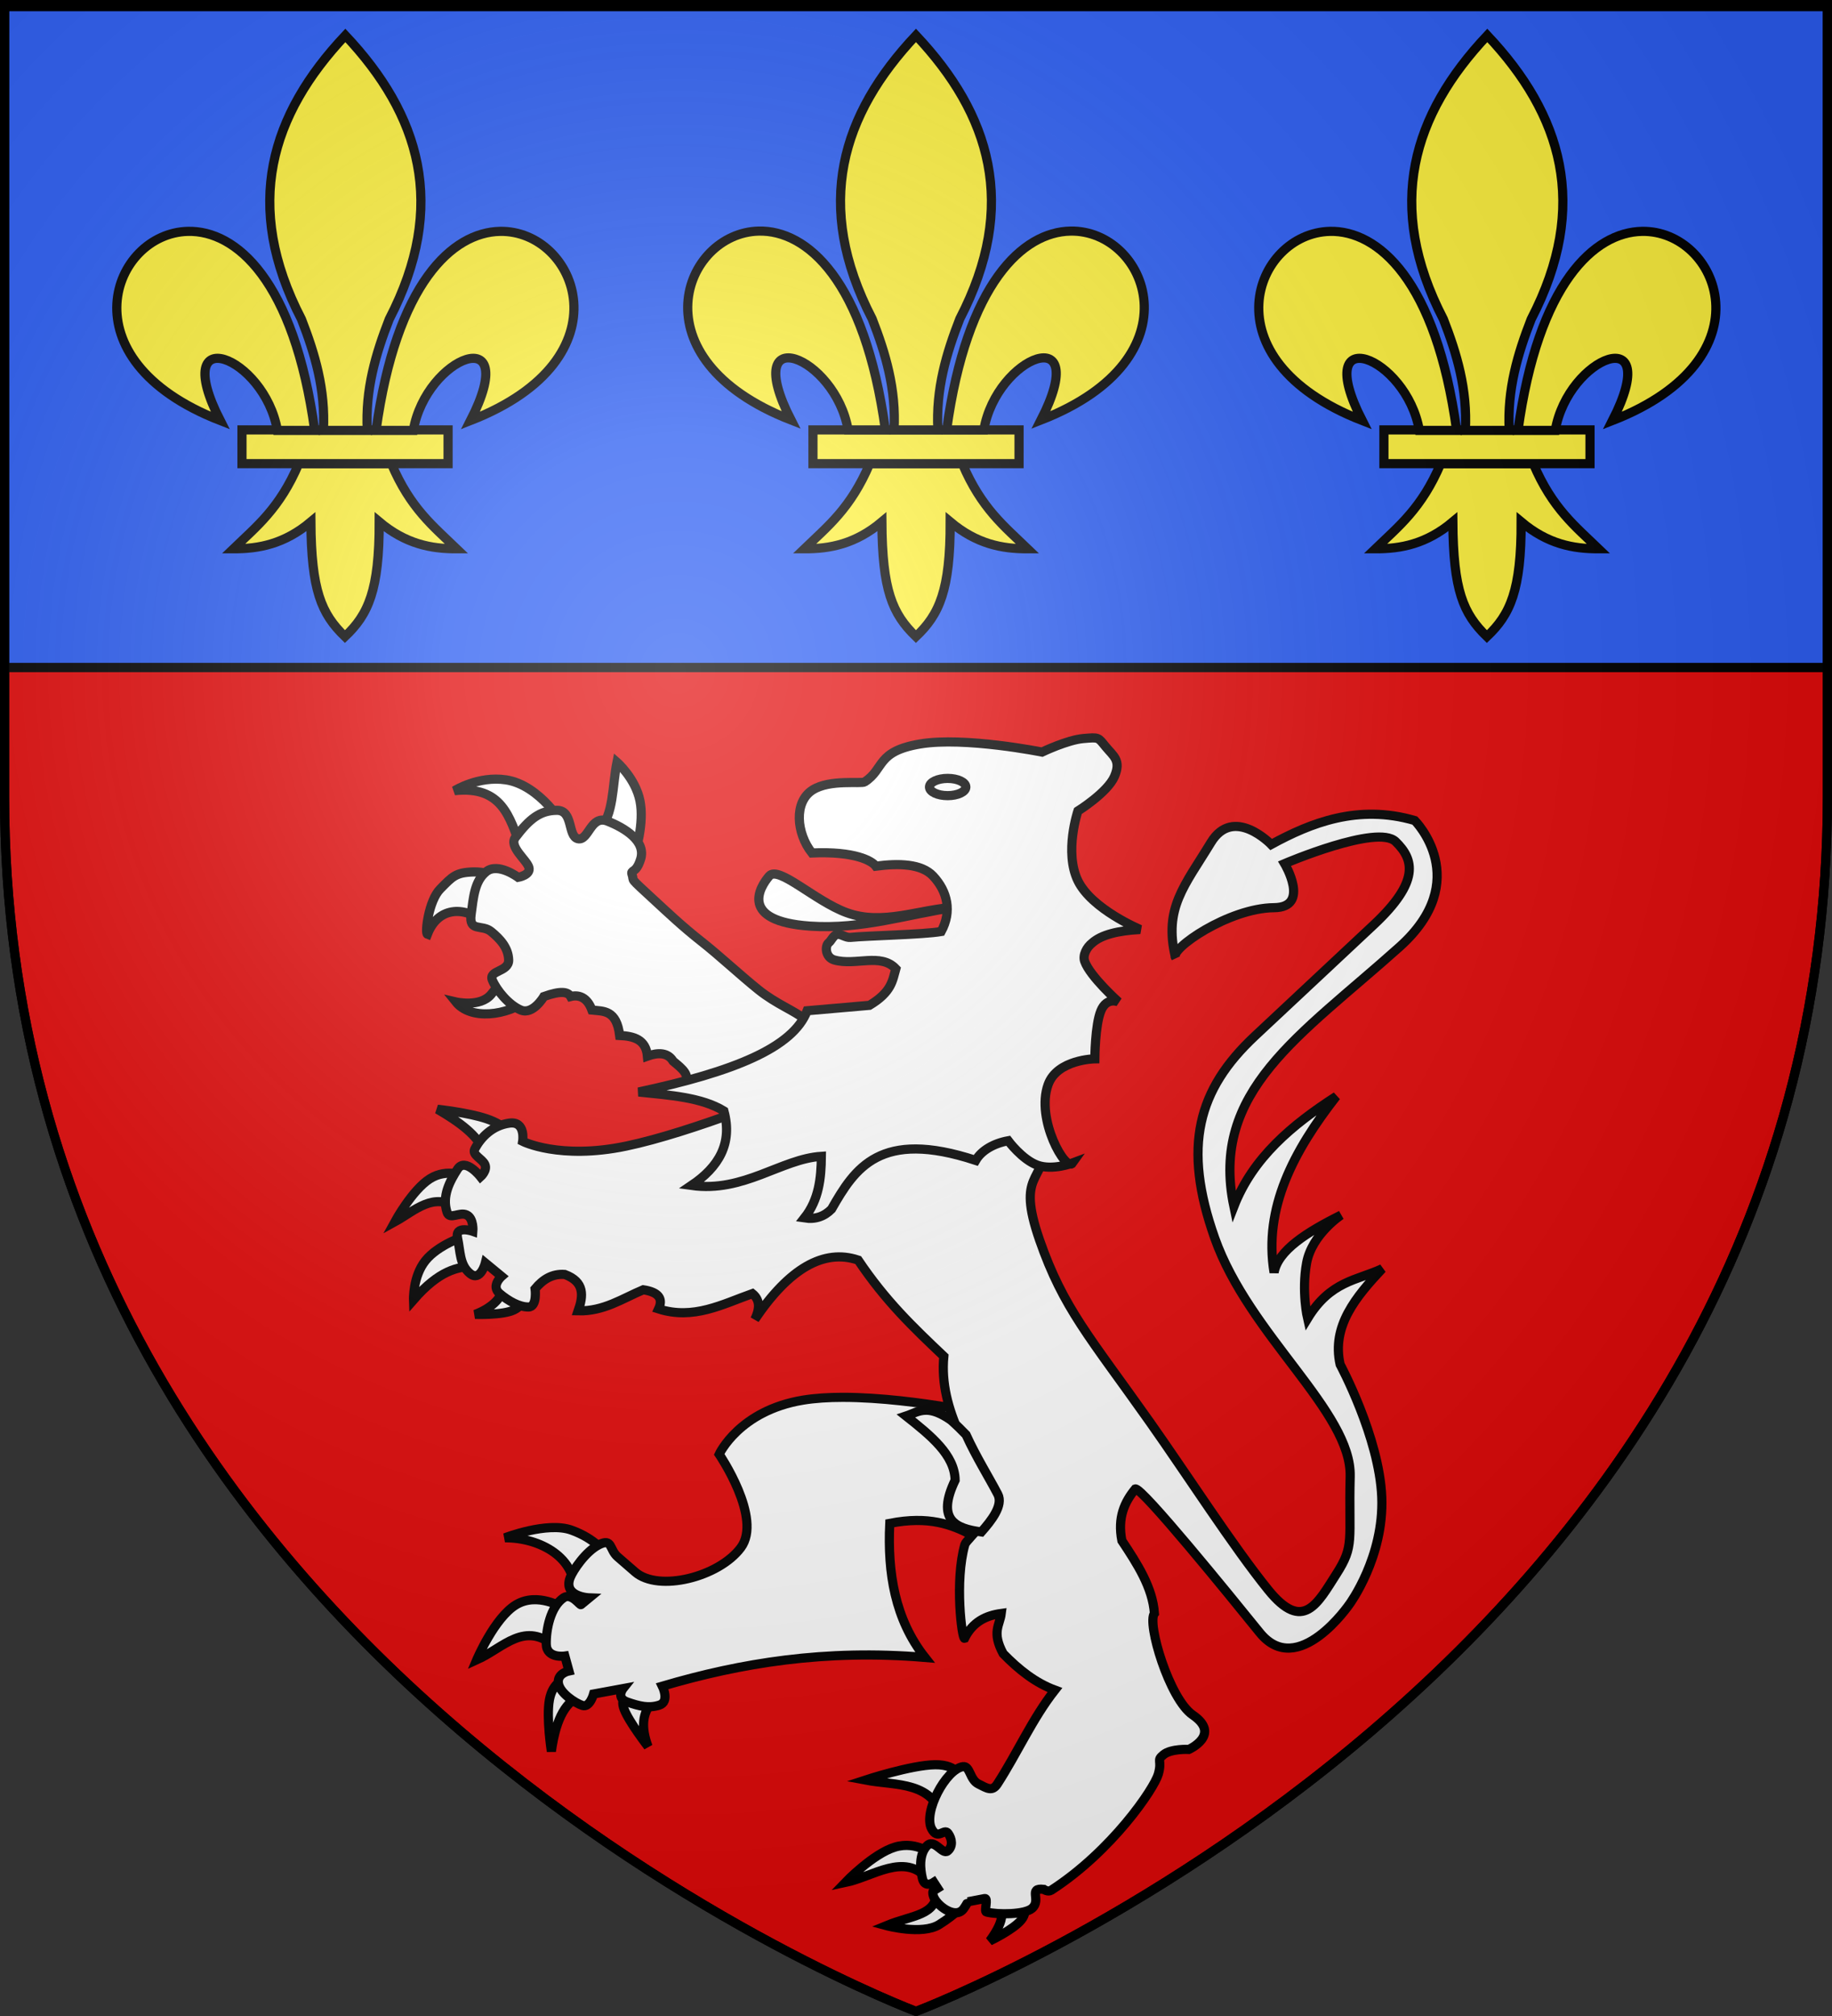 <?xml version="1.0" encoding="UTF-8" standalone="no"?>
<svg
   xmlns:dc="http://purl.org/dc/elements/1.1/"
   xmlns:cc="http://web.resource.org/cc/"
   xmlns:rdf="http://www.w3.org/1999/02/22-rdf-syntax-ns#"
   xmlns:svg="http://www.w3.org/2000/svg"
   xmlns="http://www.w3.org/2000/svg"
   xmlns:xlink="http://www.w3.org/1999/xlink"
   xmlns:sodipodi="http://sodipodi.sourceforge.net/DTD/sodipodi-0.dtd"
   xmlns:inkscape="http://www.inkscape.org/namespaces/inkscape"
   height="660"
   width="600"
   version="1.0"
   id="svg2"
   sodipodi:version="0.32"
   inkscape:version="0.45.1"
   sodipodi:docname="Blason_ville_fr_Burlats_(Tarn).svg"
   sodipodi:docbase="C:\Documents and Settings\Bruno Vallette\Mes documents\Perso\Wikipédia Blasons\Communes BVA"
   inkscape:export-filename="/Users/olivier/Desktop/Blason Rouge/Blason_Vide_3D.png"
   inkscape:export-xdpi="144"
   inkscape:export-ydpi="144"
   inkscape:output_extension="org.inkscape.output.svg.inkscape">
  <rect width="100%" height="100%" fill="#333333" stroke="none"/>
  <sodipodi:namedview
     inkscape:window-height="712"
     inkscape:window-width="1024"
     inkscape:pageshadow="2"
     inkscape:pageopacity="0.0"
     guidetolerance="10.0"
     gridtolerance="10.0"
     objecttolerance="10.0"
     borderopacity="1.0"
     bordercolor="#666666"
     pagecolor="#ffffff"
     id="base"
     showgrid="false"
     height="660px"
     inkscape:zoom="0.79999966"
     inkscape:cx="299.99999"
     inkscape:cy="337.25389"
     inkscape:window-x="-4"
     inkscape:window-y="-4"
     inkscape:current-layer="layer4" />
  <desc
     id="desc4">Flag of Canton of Valais (Wallis)</desc>
  <defs
     id="defs6">
    <linearGradient
       x1="241.143"
       y1="51.421"
       x2="243.124"
       y2="48.303"
       id="linearGradient1397"
       xlink:href="#linearGradient1732"
       gradientUnits="userSpaceOnUse"
       gradientTransform="translate(75.923,47.102)" />
    <linearGradient
       x1="270.496"
       y1="176.249"
       x2="296.929"
       y2="185.716"
       id="linearGradient1559"
       xlink:href="#linearGradient1732"
       gradientUnits="userSpaceOnUse"
       gradientTransform="translate(-1.428571e-5,-5.714286e-5)" />
    <linearGradient
       x1="171"
       y1="92.5"
       x2="180"
       y2="96.5"
       id="linearGradient2433"
       xlink:href="#linearGradient1732"
       gradientUnits="userSpaceOnUse" />
    <linearGradient
       x1="177.338"
       y1="217.778"
       x2="211.83"
       y2="213.55"
       id="linearGradient1549"
       xlink:href="#linearGradient1732"
       gradientUnits="userSpaceOnUse"
       gradientTransform="translate(-1.428571e-5,-5.714286e-5)" />
    <linearGradient
       x1="292.857"
       y1="493.73"
       x2="321.825"
       y2="513.175"
       id="linearGradient1658"
       xlink:href="#linearGradient1732"
       gradientUnits="userSpaceOnUse"
       gradientTransform="translate(-1.428571e-5,-5.714286e-5)" />
    <linearGradient
       x1="266.27"
       y1="534.206"
       x2="312.302"
       y2="534.603"
       id="linearGradient1666"
       xlink:href="#linearGradient1732"
       gradientUnits="userSpaceOnUse"
       gradientTransform="translate(-1.428571e-5,-5.714286e-5)" />
    <linearGradient
       x1="300"
       y1="566.746"
       x2="319.151"
       y2="547.595"
       id="linearGradient1674"
       xlink:href="#linearGradient1732"
       gradientUnits="userSpaceOnUse"
       gradientTransform="translate(-1.428571e-5,-5.714286e-5)" />
    <linearGradient
       x1="337.302"
       y1="571.111"
       x2="341.27"
       y2="546.905"
       id="linearGradient1682"
       xlink:href="#linearGradient1732"
       gradientUnits="userSpaceOnUse"
       gradientTransform="translate(-1.428571e-5,-5.714286e-5)" />
    <linearGradient
       x1="118.452"
       y1="312.778"
       x2="136.325"
       y2="294.722"
       id="linearGradient1614"
       xlink:href="#linearGradient1732"
       gradientUnits="userSpaceOnUse"
       gradientTransform="translate(-1.428571e-5,-5.714286e-5)" />
    <linearGradient
       x1="88.492"
       y1="297.103"
       x2="118.056"
       y2="280.635"
       id="linearGradient1606"
       xlink:href="#linearGradient1732"
       gradientUnits="userSpaceOnUse"
       gradientTransform="translate(-1.428571e-5,-5.714286e-5)" />
    <linearGradient
       x1="84.127"
       y1="260.595"
       x2="115.675"
       y2="257.619"
       id="linearGradient1598"
       xlink:href="#linearGradient1732"
       gradientUnits="userSpaceOnUse"
       gradientTransform="translate(-1.428571e-5,-5.714286e-5)" />
    <linearGradient
       x1="82.143"
       y1="264.167"
       x2="113.69"
       y2="258.413"
       id="linearGradient1590"
       xlink:href="#linearGradient1732"
       gradientUnits="userSpaceOnUse"
       gradientTransform="translate(-1.428571e-5,-5.714286e-5)" />
    <linearGradient
       x1="94.281"
       y1="496.131"
       x2="124.137"
       y2="467.622"
       id="linearGradient1561"
       xlink:href="#linearGradient1732"
       gradientUnits="userSpaceOnUse"
       gradientTransform="translate(-1.428571e-5,-5.714286e-5)" />
    <linearGradient
       x1="186.508"
       y1="491.746"
       x2="186.508"
       y2="458.413"
       id="linearGradient1650"
       xlink:href="#linearGradient1732"
       gradientUnits="userSpaceOnUse"
       gradientTransform="translate(-1.428571e-5,-5.714286e-5)" />
    <linearGradient
       x1="143.651"
       y1="488.968"
       x2="163.889"
       y2="454.048"
       id="linearGradient1642"
       xlink:href="#linearGradient1732"
       gradientUnits="userSpaceOnUse"
       gradientTransform="translate(-1.428571e-5,-5.714286e-5)" />
    <linearGradient
       x1="107.143"
       y1="225.278"
       x2="130.357"
       y2="242.341"
       id="linearGradient1582"
       xlink:href="#linearGradient1732"
       gradientUnits="userSpaceOnUse"
       gradientTransform="translate(-1.428571e-5,-5.714286e-5)" />
    <linearGradient
       x1="131.151"
       y1="395.317"
       x2="166.667"
       y2="415.357"
       id="linearGradient1622"
       xlink:href="#linearGradient1732"
       gradientUnits="userSpaceOnUse"
       gradientTransform="translate(-1.428571e-5,-5.714286e-5)" />
    <linearGradient
       x1="124.585"
       y1="115.64"
       x2="157.2"
       y2="137.971"
       id="linearGradient1551"
       xlink:href="#linearGradient1732"
       gradientUnits="userSpaceOnUse"
       gradientTransform="translate(-1.428571e-5,-5.714286e-5)" />
    <linearGradient
       x1="179.583"
       y1="75.234"
       x2="193.021"
       y2="101.814"
       id="linearGradient1557"
       xlink:href="#linearGradient1732"
       gradientUnits="userSpaceOnUse"
       gradientTransform="translate(-1.428571e-5,-5.714286e-5)" />
    <linearGradient
       x1="112.239"
       y1="75.234"
       x2="137.605"
       y2="90.412"
       id="linearGradient1555"
       xlink:href="#linearGradient1732"
       gradientUnits="userSpaceOnUse"
       gradientTransform="translate(-1.428571e-5,-5.714286e-5)" />
    <linearGradient
       x1="87.547"
       y1="139.21"
       x2="124.361"
       y2="137.971"
       id="linearGradient1553"
       xlink:href="#linearGradient1732"
       gradientUnits="userSpaceOnUse"
       gradientTransform="translate(-1.428571e-5,-5.714286e-5)" />
    <linearGradient
       id="linearGradient1732">
      <stop
         style="stop-color:#ffffff;stop-opacity:1"
         offset="0"
         id="stop1734" />
      <stop
         style="stop-color:#ffffff;stop-opacity:1"
         offset="1"
         id="stop1736" />
    </linearGradient>
    <linearGradient
       x1="107.75"
       y1="191.963"
       x2="139.396"
       y2="166.385"
       id="linearGradient1800"
       xlink:href="#linearGradient1732"
       gradientUnits="userSpaceOnUse"
       gradientTransform="translate(-1.428571e-5,-5.714286e-5)" />
    <linearGradient
       id="linearGradient2893">
      <stop
         style="stop-color:white;stop-opacity:0.314;"
         offset="0"
         id="stop2895" />
      <stop
         id="stop2897"
         offset="0.19"
         style="stop-color:white;stop-opacity:0.251;" />
      <stop
         style="stop-color:#6b6b6b;stop-opacity:0.125;"
         offset="0.6"
         id="stop2901" />
      <stop
         style="stop-color:black;stop-opacity:0.125;"
         offset="1"
         id="stop2899" />
    </linearGradient>
    <linearGradient
       id="linearGradient2885">
      <stop
         id="stop2887"
         offset="0"
         style="stop-color:white;stop-opacity:1;" />
      <stop
         style="stop-color:white;stop-opacity:1;"
         offset="0.229"
         id="stop2891" />
      <stop
         id="stop2889"
         offset="1"
         style="stop-color:black;stop-opacity:1;" />
    </linearGradient>
    <linearGradient
       id="linearGradient2955">
      <stop
         id="stop2867"
         offset="0"
         style="stop-color:#fd0000;stop-opacity:1;" />
      <stop
         style="stop-color:#e77275;stop-opacity:0.659;"
         offset="0.5"
         id="stop2873" />
      <stop
         style="stop-color:black;stop-opacity:0.323;"
         offset="1"
         id="stop2959" />
    </linearGradient>
    <radialGradient
       inkscape:collect="always"
       xlink:href="#linearGradient2955"
       id="radialGradient2961"
       cx="225.524"
       cy="218.901"
       fx="225.524"
       fy="218.901"
       r="300"
       gradientTransform="matrix(-4.167939e-4,2.183,-1.884,-3.599562e-4,615.597,-289.121)"
       gradientUnits="userSpaceOnUse" />
    <polygon
       id="star"
       transform="scale(53,53)"
       points="0,-1 0.588,0.809 -0.951,-0.309 0.951,-0.309 -0.588,0.809 0,-1 " />
    <clipPath
       id="clip">
      <path
         d="M 0,-200 L 0,600 L 300,600 L 300,-200 L 0,-200 z "
         id="path10" />
    </clipPath>
    <radialGradient
       inkscape:collect="always"
       xlink:href="#linearGradient2955"
       id="radialGradient1911"
       gradientUnits="userSpaceOnUse"
       gradientTransform="matrix(-4.167939e-4,2.183,-1.884,-3.599562e-4,615.597,-289.121)"
       cx="225.524"
       cy="218.901"
       fx="225.524"
       fy="218.901"
       r="300" />
    <radialGradient
       inkscape:collect="always"
       xlink:href="#linearGradient2955"
       id="radialGradient2865"
       gradientUnits="userSpaceOnUse"
       gradientTransform="matrix(0,1.749,-1.593,-1.049767e-7,551.788,-191.29)"
       cx="225.524"
       cy="218.901"
       fx="225.524"
       fy="218.901"
       r="300" />
    <radialGradient
       inkscape:collect="always"
       xlink:href="#linearGradient2955"
       id="radialGradient2871"
       gradientUnits="userSpaceOnUse"
       gradientTransform="matrix(0,1.386,-1.323,-5.741131e-8,-158.082,-109.541)"
       cx="225.524"
       cy="218.901"
       fx="225.524"
       fy="218.901"
       r="300" />
    <radialGradient
       inkscape:collect="always"
       xlink:href="#linearGradient2893"
       id="radialGradient3163"
       gradientUnits="userSpaceOnUse"
       gradientTransform="matrix(1.353,0,0,1.349,-77.629,-85.747)"
       cx="221.445"
       cy="226.331"
       fx="221.445"
       fy="226.331"
       r="300" />
  </defs>
  <g
     inkscape:groupmode="layer"
     id="layer3"
     inkscape:label="Fond écu"
     style="display:inline">
    <path
       style="fill:#e20909;fill-opacity:1;fill-rule:evenodd;stroke:black;stroke-width:3;stroke-linecap:butt;stroke-linejoin:miter;stroke-miterlimit:4;stroke-dasharray:none;stroke-opacity:1"
       d="M 1.5,218.5 L 1.5,260.719 C 1.5,546.17 300,658.5 300,658.5 C 300,658.5 598.5,546.17 598.5,260.719 C 598.5,214.104 598.5,249.933 598.5,218.5 L 1.5,218.5 z "
       id="path2855" />
    <path
       style="opacity:1;color:black;fill:#2b5df2;fill-opacity:1;fill-rule:nonzero;stroke:black;stroke-width:3;stroke-linecap:butt;stroke-linejoin:miter;marker:none;marker-start:none;marker-mid:none;marker-end:none;stroke-miterlimit:4;stroke-dasharray:none;stroke-dashoffset:0;stroke-opacity:1;visibility:visible;display:inline;overflow:visible"
       d="M 1.5,1.5 L 1.5,218.5 L 598.5,218.5 C 598.5,56.938 598.5,1.5 598.5,1.5 L 1.5,1.5 z "
       id="rect4639" />
  </g>
  <g
     inkscape:groupmode="layer"
     id="layer4"
     inkscape:label="Meubles"
     sodipodi:insensitive="true">
    <g
       style="fill:#ffffff;fill-opacity:1;stroke:#000000;stroke-width:3;stroke-miterlimit:4;stroke-dasharray:none;stroke-opacity:1;display:inline"
       id="g6767"
       transform="translate(9.411,4.44)">
      <path
         d="M 164.276,322.468 C 156.381,328.42 144.565,329.448 139.892,323.577 C 139.892,323.577 147.829,325.435 151.419,321.138 C 156.291,315.307 156.467,312.552 157.183,313.823 L 164.276,322.468 z "
         style="fill:#ffffff;fill-opacity:1;fill-rule:evenodd;stroke:#000000;stroke-width:3;stroke-linecap:butt;stroke-linejoin:miter;stroke-miterlimit:4;stroke-dasharray:none;stroke-opacity:1;display:inline"
         id="path1738" />
      <path
         d="M 149.202,297.418 C 142.289,292.018 133.952,292.636 130.581,301.409 C 129.688,301.074 130.958,290.421 134.793,286.556 C 138.736,282.582 139.781,281.18 145.655,281.014 C 151.53,280.848 158.956,284.339 158.956,284.339 L 149.202,297.418 z "
         style="fill:#ffffff;fill-opacity:1;fill-rule:evenodd;stroke:#000000;stroke-width:3;stroke-linecap:butt;stroke-linejoin:miter;stroke-miterlimit:4;stroke-dasharray:none;stroke-opacity:1;display:inline"
         id="path1748" />
      <path
         d="M 161.173,273.034 C 157.547,263.115 155.044,252.73 139.448,254.413 C 139.448,254.413 147.233,249.499 156.296,250.866 C 167.495,252.554 175.732,266.155 175.139,266.383 L 161.173,273.034 z "
         style="fill:#ffffff;fill-opacity:1;fill-rule:evenodd;stroke:#000000;stroke-width:3;stroke-linecap:butt;stroke-linejoin:miter;stroke-miterlimit:4;stroke-dasharray:none;stroke-opacity:1;display:inline"
         id="path1750" />
      <path
         d="M 186.888,267.048 C 191.612,262.536 191.108,252.796 192.651,245.102 C 192.651,245.102 198.692,250.367 200.188,257.738 C 201.685,265.109 198.637,274.585 198.637,274.585 L 186.888,267.048 z "
         style="fill:#ffffff;fill-opacity:1;fill-rule:evenodd;stroke:#000000;stroke-width:3;stroke-linecap:butt;stroke-linejoin:miter;stroke-miterlimit:4;stroke-dasharray:none;stroke-opacity:1;display:inline"
         id="path1752" />
      <path
         d="M 222.135,354.612 L 214.376,350.788 C 217.19,347.791 213.978,345.397 211.051,342.974 C 209.313,340.094 206.132,340.066 202.627,341.311 C 202.122,335.812 198.132,334.792 193.538,334.55 C 192.514,326.162 188.323,326.643 184.449,326.237 C 182.888,321.953 180.061,321.145 177.466,321.803 C 176.612,320.255 174.278,319.816 168.71,321.803 C 168.71,321.803 165.163,327.899 161.173,326.237 C 157.183,324.574 153.303,319.808 151.862,316.483 C 150.421,313.158 157.293,313.823 157.183,309.833 C 157.072,305.842 154.412,302.96 151.419,300.522 C 148.426,298.084 144.103,300.744 144.879,294.98 C 145.655,289.216 146.015,283.951 149.867,280.903 C 153.719,277.855 160.286,282.788 160.286,282.788 C 160.286,282.788 164.581,282.012 163.791,279.49 C 163.002,276.969 157.127,272.701 159.399,269.709 C 163.944,263.723 167.38,260.897 172.922,260.841 C 178.464,260.786 176.413,269.431 179.905,270.152 C 183.396,270.872 184.034,262.227 189.548,264.388 C 195.062,266.55 202.249,270.871 200.41,276.802 C 198.848,281.842 196.998,280.091 197.606,281.888 C 198.454,284.4 196.093,282.18 205.065,290.436 C 208.878,293.943 214.137,298.932 220.155,303.656 C 226.173,308.38 233.078,314.853 239.02,319.611 C 244.963,324.368 250.606,326.302 254.542,329.485 C 258.478,332.667 260.929,334.661 260.929,334.661 L 222.135,354.612 z "
         style="fill:#ffffff;fill-opacity:1;fill-rule:evenodd;stroke:#000000;stroke-width:3;stroke-linecap:butt;stroke-linejoin:miter;stroke-miterlimit:4;stroke-dasharray:none;stroke-opacity:1;display:inline"
         id="path1727" />
      <path
         d="M 178.692,517.342 C 179.55,505.65 167.581,498.942 155.963,499.002 C 155.963,499.002 169.835,493.633 177.751,496.494 C 185.667,499.355 188.567,503.861 188.567,503.861 L 178.692,517.342 z "
         style="fill:#ffffff;fill-opacity:1;fill-rule:evenodd;stroke:#000000;stroke-width:3;stroke-linecap:butt;stroke-linejoin:miter;stroke-miterlimit:4;stroke-dasharray:none;stroke-opacity:1;display:inline"
         id="path1572" />
      <path
         d="M 172.735,534.898 C 162.426,525.885 155.629,534.981 146.715,538.974 C 146.715,538.974 152.514,525.219 159.568,520.947 C 166.622,516.676 174.93,521.888 174.93,521.888 L 172.735,534.898 z "
         style="fill:#ffffff;fill-opacity:1;fill-rule:evenodd;stroke:#000000;stroke-width:3;stroke-linecap:butt;stroke-linejoin:miter;stroke-miterlimit:4;stroke-dasharray:none;stroke-opacity:1;display:inline"
         id="path1574" />
      <path
         d="M 180.573,550.73 C 176.408,552.67 172.841,557.005 171.168,568.913 C 171.168,568.913 169.444,557.862 170.541,551.984 C 171.638,546.106 175.557,545.401 175.557,545.401 L 180.573,550.73 z "
         style="fill:#ffffff;fill-opacity:1;fill-rule:evenodd;stroke:#000000;stroke-width:3;stroke-linecap:butt;stroke-linejoin:miter;stroke-miterlimit:4;stroke-dasharray:none;stroke-opacity:1;display:inline"
         id="path1624" />
      <path
         d="M 204.399,552.611 C 200.852,556.227 200.528,561.223 202.832,567.346 C 202.832,567.346 196.561,559.273 194.994,555.119 C 193.426,550.965 196.561,550.73 196.561,550.73 L 204.399,552.611 z "
         style="fill:#ffffff;fill-opacity:1;fill-rule:evenodd;stroke:#000000;stroke-width:3;stroke-linecap:butt;stroke-linejoin:miter;stroke-miterlimit:4;stroke-dasharray:none;stroke-opacity:1;display:inline"
         id="path1626" />
      <path
         id="path1760"
         d="M 266.592,453.021 C 261.979,453.022 257.534,453.29 253.606,453.934 C 232.657,457.37 226.128,471.66 226.128,471.66 C 226.128,471.66 240.418,492.606 233.214,502.249 C 226.009,511.892 206.269,516.838 198.625,510.224 L 192.873,505.237 C 190.061,502.803 191.209,499.045 186.775,501.262 C 182.341,503.479 178.244,509.722 177.344,512.001 C 174.841,518.34 183.565,518.667 183.565,518.667 L 180.899,520.864 C 180.647,521.431 177.836,516.828 175.147,518.667 C 170.875,521.588 169.382,529.084 169.493,533.85 C 169.604,538.616 175.591,537.726 175.591,537.726 L 176.924,542.59 C 176.924,542.59 173.025,543.375 173.468,546.59 C 173.911,549.804 178.933,553.121 181.344,553.897 C 183.754,554.673 184.997,550.145 184.997,550.145 L 194.65,548.367 C 194.65,548.367 192.203,551.456 196.082,552.786 C 199.962,554.116 202.982,554.907 206.501,553.798 C 210.02,552.69 207.513,547.577 207.513,547.577 C 233.155,540.019 260.822,535.428 293.527,538.171 C 283.707,525.698 281.213,510.577 281.998,494.275 C 294.818,491.77 302.248,494.645 309.031,498.176 C 312.303,494.553 317.467,488.752 315.376,484.745 C 311.326,476.984 304.856,467.304 301.576,456.378 C 292.99,454.94 279.147,453.018 266.592,453.021 z "
         style="fill:#ffffff;fill-opacity:1;fill-rule:evenodd;stroke:#000000;stroke-width:3;stroke-linecap:butt;stroke-linejoin:miter;stroke-miterlimit:4;stroke-dasharray:none;stroke-opacity:1;display:inline" />
      <path
         d="M 149.066,372.504 C 147.132,367.424 141.2,362.959 133.861,358.71 C 133.861,358.71 144.011,359.807 150.006,361.845 C 156.002,363.883 157.844,366.861 157.844,366.861 L 149.066,372.504 z "
         style="fill:#ffffff;fill-opacity:1;fill-rule:evenodd;stroke:#000000;stroke-width:3;stroke-linecap:butt;stroke-linejoin:miter;stroke-miterlimit:4;stroke-dasharray:none;stroke-opacity:1;display:inline"
         id="path1564" />
      <path
         d="M 140.601,391.157 C 132.529,385.569 126.454,391.965 119.91,395.546 C 119.91,395.546 125.561,385.161 131.361,381.477 C 137.161,377.793 143.109,380.812 143.109,380.812 L 140.601,391.157 z "
         style="fill:#ffffff;fill-opacity:1;fill-rule:evenodd;stroke:#000000;stroke-width:3;stroke-linecap:butt;stroke-linejoin:miter;stroke-miterlimit:4;stroke-dasharray:none;stroke-opacity:1;display:inline"
         id="path1566" />
      <path
         d="M 146.088,410.124 C 140.397,410.179 134.341,411.556 126.023,421.097 C 126.023,421.097 125.749,413.455 129.942,408.243 C 134.135,403.031 142.796,400.249 142.796,400.249 L 146.088,410.124 z "
         style="fill:#ffffff;fill-opacity:1;fill-rule:evenodd;stroke:#000000;stroke-width:3;stroke-linecap:butt;stroke-linejoin:miter;stroke-miterlimit:4;stroke-dasharray:none;stroke-opacity:1;display:inline"
         id="path1568" />
      <path
         d="M 155.178,417.667 C 154.733,420.75 151.298,423.944 146.195,425.863 C 146.195,425.863 155.257,426.196 158.941,424.389 C 162.625,422.581 161.763,419.686 161.763,419.686 L 155.178,417.667 z "
         style="fill:#ffffff;fill-opacity:1;fill-rule:evenodd;stroke:#000000;stroke-width:3;stroke-linecap:butt;stroke-linejoin:miter;stroke-miterlimit:4;stroke-dasharray:none;stroke-opacity:1;display:inline"
         id="path1570" />
      <path
         d="M 316.319,618.76 C 319.085,620.534 320.27,623.414 314.752,630.987 C 314.752,630.987 322.511,627.303 325.097,624.09 C 327.684,620.876 325.097,618.133 325.097,618.133 L 316.319,618.76 z "
         style="fill:#ffffff;fill-opacity:1;fill-rule:evenodd;stroke:#000000;stroke-width:3;stroke-linecap:butt;stroke-linejoin:miter;stroke-miterlimit:4;stroke-dasharray:none;stroke-opacity:1;display:inline"
         id="path1634" />
      <path
         d="M 297.509,614.685 C 297.16,622.818 289.49,622.431 280.894,625.971 C 280.894,625.971 292.572,629.106 298.136,625.657 C 303.701,622.209 306.287,619.074 306.287,619.074 L 297.509,614.685 z "
         style="fill:#ffffff;fill-opacity:1;fill-rule:evenodd;stroke:#000000;stroke-width:3;stroke-linecap:butt;stroke-linejoin:miter;stroke-miterlimit:4;stroke-dasharray:none;stroke-opacity:1;display:inline"
         id="path1632" />
      <path
         d="M 294.374,610.609 C 286.685,601.941 276.615,609.942 267.413,611.863 C 267.413,611.863 276.426,602.458 283.715,600.263 C 291.004,598.069 296.569,603.085 296.569,603.085 L 294.374,610.609 z "
         style="fill:#ffffff;fill-opacity:1;fill-rule:evenodd;stroke:#000000;stroke-width:3;stroke-linecap:butt;stroke-linejoin:miter;stroke-miterlimit:4;stroke-dasharray:none;stroke-opacity:1;display:inline"
         id="path1630" />
      <path
         d="M 299.704,592.112 C 296.6,578.406 284.158,580.262 273.997,578.318 C 273.997,578.318 289.045,573.381 296.882,573.302 C 304.72,573.224 305.347,578.005 305.347,578.005 L 299.704,592.112 z "
         style="fill:#ffffff;fill-opacity:1;fill-rule:evenodd;stroke:#000000;stroke-width:3;stroke-linecap:butt;stroke-linejoin:miter;stroke-miterlimit:4;stroke-dasharray:none;stroke-opacity:1;display:inline"
         id="path1628" />
      <path
         d="M 250.17,352.597 C 250.17,352.597 217.409,366.234 195.621,370.78 C 173.833,375.326 161.763,369.212 161.763,369.212 C 161.763,369.212 162.86,362.472 157.374,363.256 C 151.887,364.039 148.125,367.801 146.088,371.72 C 145.069,373.68 148.517,374.855 149.399,376.795 C 150.281,378.735 147.969,380.812 147.969,380.812 C 147.969,380.812 142.953,374.385 140.445,378.304 C 137.937,382.223 135.272,387.082 136.996,392.411 C 137.858,395.076 141.072,392.176 143.442,393.313 C 145.813,394.449 145.461,398.681 145.461,398.681 C 145.461,398.681 139.504,396.565 140.445,400.876 C 141.385,405.187 141.072,409.654 144.52,412.476 C 147.969,415.297 149.536,409.027 149.536,409.027 L 154.866,413.416 C 154.866,413.416 151.26,416.551 154.239,419.059 C 157.217,421.567 160.665,423.448 163.644,423.448 C 166.622,423.448 165.838,417.492 165.838,417.492 C 168.35,414.469 171.379,412.479 175.557,412.789 C 182.113,415.232 181.652,419.78 179.946,424.702 C 188.311,424.921 194.438,420.664 201.264,417.805 C 206.418,418.589 207.811,420.784 206.28,424.075 C 217.703,427.723 227.168,422.558 237.003,419.059 C 239.109,420.774 239.85,423.308 237.787,427.524 C 249.073,410.804 260.359,404.324 271.645,408.087 C 280.619,421.45 289.499,429.921 299.704,439.594 C 297.958,457.429 309.355,473.195 315.379,484.738 C 318.287,490.31 307.107,499.428 306.601,501.197 C 303.172,513.174 305.653,532.2 306.493,531.92 C 309.159,526.52 313.494,524.46 318.514,523.769 C 318.038,527.644 315.308,529.829 319.141,536.936 C 324.265,542.203 329.767,546.528 336.07,548.849 C 328.686,558.255 323.851,569.366 317.26,579.572 C 315.535,582.243 313.811,580.983 310.99,579.572 C 308.168,578.162 308.303,573.584 305.974,573.929 C 300.33,574.765 292.885,588.914 295.689,594.253 C 297.762,598.201 299.786,593.944 301.103,595.76 C 302.421,597.576 302.718,600.078 300.958,601.517 C 299.197,602.957 296.569,597.144 294.061,599.966 C 291.553,602.787 291.915,607.377 292.699,610.587 C 293.483,613.796 296.42,611.806 296.42,611.806 L 297.674,613.746 C 296.507,614.494 295.75,614.166 296.239,616.14 C 296.982,619.134 303.48,624.194 306.186,620.438 C 307.227,618.992 307.547,618.155 307.589,618.162 L 313.076,617.112 C 314.361,616.866 312.805,621.302 313.643,621.515 C 317.404,622.472 326.231,622.352 328.581,620.331 C 331.794,617.567 327.098,613.497 332.425,614.096 C 332.425,614.096 333.806,615.084 334.904,614.374 C 354.806,601.493 368.553,581.139 369.928,576.437 C 371.326,571.66 369.145,572.048 371.653,570.011 C 374.161,567.973 379.96,568.286 379.96,568.286 C 379.96,568.286 390.696,563.475 381.214,557 C 373.562,551.775 366.138,526.868 368.674,523.769 C 368.082,515.289 363.107,507.605 358.015,499.943 C 356.541,492.341 358.897,487.294 362.404,483.014 C 364.41,482.292 393.318,517.857 403.16,530.039 C 415.675,545.532 432.629,520.634 432.629,520.634 C 432.629,520.634 443.915,505.272 443.131,485.678 C 442.347,466.084 429.494,442.258 429.494,442.258 C 426.687,429.693 434.6,420.19 443.288,410.908 C 434.995,414.783 426.357,414.864 418.835,427.21 C 418.835,427.21 416.797,418.432 418.521,409.027 C 420.245,399.622 429.807,393.352 429.807,393.352 C 418.58,398.97 409.154,404.888 407.862,412.162 C 404.367,390.974 414.301,372.345 428.24,354.478 C 413.724,363.828 400.919,374.547 394.695,390.53 C 386.756,352.671 416.358,334.738 448.931,305.571 C 473.378,283.68 453.947,264.189 453.947,264.189 C 435.27,258.741 419.786,265.018 406.922,272.026 C 406.922,272.026 394.6,259.174 387.171,271.399 C 378.555,285.578 371.665,292.767 375.571,309.02 C 373.557,306.334 392.946,292.841 407.862,292.718 C 419.87,292.618 411.311,278.297 411.311,278.297 C 411.311,278.297 441.72,265.286 447.677,271.086 C 453.633,276.886 455.753,284.06 440.466,298.361 L 401.592,334.727 C 382.843,352.266 377.819,370.905 388.425,400.876 C 399.725,432.808 433.314,457.741 432.786,478.938 C 432.257,500.135 434.324,501.43 428.24,510.915 C 422.155,520.401 417.401,530.196 405.981,516.088 C 394.561,501.98 379.435,478.456 367.264,461.225 C 347.536,433.299 338.852,423.958 331.054,401.503 C 323.256,379.048 332.935,383.006 332.622,369.839 C 332.308,356.672 329.8,348.835 329.8,348.835 L 250.17,352.597 z "
         style="fill:#ffffff;fill-opacity:1;fill-rule:evenodd;stroke:#000000;stroke-width:3;stroke-linecap:butt;stroke-linejoin:miter;stroke-miterlimit:4;stroke-dasharray:none;stroke-opacity:1;display:inline"
         id="path1756" />
      <path
         d="M 303.713,292.542 C 287.985,294.785 272.957,299.95 255.83,298.749 C 232.59,297.118 239.355,286.004 242.529,282.344 C 245.554,278.857 257.483,290.518 267.801,294.315 C 279.772,298.72 291.744,293.138 303.713,292.542 z "
         style="fill:#ffffff;fill-opacity:1;fill-rule:evenodd;stroke:#000000;stroke-width:3;stroke-linecap:butt;stroke-linejoin:miter;stroke-miterlimit:4;stroke-dasharray:none;stroke-opacity:1;display:inline"
         id="path1401" />
      <path
         d="M 296.176,282.344 C 292.398,278.329 284.978,278.125 277.444,279.13 C 276.181,277.408 270.659,274.183 256.495,274.807 C 251.39,268.333 250.533,258.115 256.717,254.191 C 262.374,250.601 272.657,252.261 273.786,251.531 C 280.404,247.251 277.444,241.555 291.964,239.117 C 306.484,236.678 331.866,241.777 331.866,241.777 C 331.866,241.777 340.179,237.787 345.389,237.343 C 350.598,236.9 350.155,236.9 352.704,240.003 C 355.253,243.107 357.858,244.492 355.586,249.757 C 353.314,255.022 343.615,261.063 343.615,261.063 C 343.615,261.063 339.071,274.53 343.615,283.896 C 348.16,293.262 364.01,299.857 364.01,299.857 C 356.838,300.235 351.308,301.55 348.27,304.291 C 346.571,305.621 345.101,308.183 345.832,310.276 C 347.558,315.221 356.916,323.577 356.916,323.577 C 356.916,323.577 353.092,321.803 351.152,326.459 C 349.213,331.114 349.157,342.198 349.157,342.198 C 349.157,342.198 336.854,342.356 333.861,350.622 C 329.718,362.067 339.741,379.337 341.842,376.336 C 341.842,376.336 335.302,378.83 330.314,377.001 C 325.327,375.173 320.782,369.021 320.782,369.021 C 315.993,369.89 311.988,372.227 310.142,375.45 C 278.777,365.145 270.58,378.007 262.924,391.411 C 260.546,393.817 257.616,394.841 254.057,394.292 C 258.798,388.292 259.528,381.288 259.599,374.12 C 246.421,374.952 234.203,386.078 217.036,383.652 C 225.923,377.66 230.591,369.98 227.677,359.267 C 220.374,354.788 209.897,354.119 199.745,353.06 C 230.858,346.439 250.34,338.547 254.943,326.459 L 275.338,324.685 C 282.683,320.289 282.885,316.542 283.983,312.714 C 278.998,307.427 270.794,311.833 263.811,309.833 C 260.867,308.989 260.668,305.179 262.066,304.136 C 262.765,303.614 263.535,301.717 264.735,301.464 C 265.935,301.211 267.565,302.602 269.101,302.449 C 274.823,301.879 292.988,301.536 298.836,300.522 C 302.415,293.969 300.911,287.378 296.176,282.344 z "
         style="fill:#ffffff;fill-opacity:1;fill-rule:evenodd;stroke:#000000;stroke-width:3;stroke-linecap:butt;stroke-linejoin:miter;stroke-miterlimit:4;stroke-dasharray:none;stroke-opacity:1;display:inline"
         id="path1723" />
      <path
         d="M 306.914,253.216 C 306.917,254.775 304.249,256.04 300.958,256.04 C 297.666,256.04 294.999,254.775 295.001,253.216 C 294.999,251.657 297.666,250.393 300.958,250.393 C 304.249,250.393 306.917,251.657 306.914,253.216 z "
         style="fill:#ffffff;fill-opacity:1;fill-rule:evenodd;stroke:#000000;stroke-width:3;stroke-linecap:butt;stroke-linejoin:miter;stroke-miterlimit:4;stroke-dasharray:none;stroke-opacity:1;display:inline"
         id="path1387" />
      <path
         id="path3914"
         d="M 294.046,457.243 C 291.411,457.196 289.515,458.425 287.331,459.144 C 295.319,465.479 303.277,471.822 303.403,480.153 C 297.158,493.196 303.557,495.966 311.994,497.089 C 315.211,493.462 319.27,488.374 317.376,484.745 C 314.464,479.164 310.315,472.579 306.983,465.266 C 305.564,463.77 303.948,462.2 302.045,460.501 C 298.595,458.087 296.095,457.279 294.046,457.243 z "
         style="fill:#ffffff;fill-opacity:1;fill-rule:evenodd;stroke:#000000;stroke-width:3;stroke-linecap:butt;stroke-linejoin:miter;stroke-miterlimit:4;stroke-dasharray:none;stroke-opacity:1" />
    </g>
    <g
       transform="matrix(2.315,0,0,2.315,28.995,6.062)"
       id="g6401">
      <path
         d="M 29.739,62.946 C 27.049,69.297 23.723,71.868 20.495,74.989 C 24.114,75.005 27.72,74.31 31.458,71.175 C 31.522,80.85 32.916,84.157 36.277,87.407 C 39.6,84.258 41.136,80.86 41.124,71.175 C 44.862,74.31 48.459,75.005 52.078,74.989 C 48.85,71.868 45.533,69.296 42.843,62.946 L 29.739,62.946 z "
         style="fill:#fcef3c;fill-opacity:1;fill-rule:evenodd;stroke:#000000;stroke-width:1.296;stroke-linecap:butt;stroke-linejoin:miter;stroke-miterlimit:4;stroke-dasharray:none;stroke-opacity:1"
         id="path1914" />
      <rect
         width="29.159"
         height="4.772"
         x="21.707"
         y="58.178"
         style="color:#000000;fill:#fcef3c;fill-opacity:1;fill-rule:nonzero;stroke:#000000;stroke-width:1.296;stroke-linecap:butt;stroke-linejoin:miter;marker:none;marker-start:none;marker-mid:none;marker-end:none;stroke-miterlimit:4;stroke-dasharray:none;stroke-dashoffset:0;stroke-opacity:1;visibility:visible;display:inline;overflow:visible"
         id="rect2782" />
      <path
         d="M 126.281,7.938 C 91.34,45.032 77.89,87.763 105.656,141.281 C 111.998,157.54 116.995,174.326 115.969,193.531 L 136.594,193.531 C 135.568,174.326 140.565,157.54 146.906,141.281 C 174.673,87.763 161.223,45.032 126.281,7.938 z "
         transform="matrix(0.301,0,0,0.301,-1.678,0)"
         style="fill:#fcef3c;fill-opacity:1;fill-rule:evenodd;stroke:#000000;stroke-width:4.311;stroke-linecap:butt;stroke-linejoin:miter;stroke-miterlimit:4;stroke-dasharray:none;stroke-opacity:1"
         id="path1993" />
      <path
         d="M 52.25,100 C 17.015,100.845 -6.477,160.018 67.469,188.875 C 43.029,141.001 88.364,158.743 94.344,193.531 L 111.875,193.531 C 102.196,122.87 74.823,99.458 52.25,100 z "
         transform="matrix(0.301,0,0,0.301,-1.678,0)"
         style="fill:#fcef3c;fill-opacity:1;fill-rule:evenodd;stroke:#000000;stroke-width:4.311;stroke-linecap:butt;stroke-linejoin:miter;stroke-miterlimit:4;stroke-dasharray:none;stroke-opacity:1"
         id="path1881" />
      <path
         d="M 198.969,100 C 176.667,100.418 150.204,124.284 140.719,193.531 L 158.219,193.531 C 164.198,158.743 209.565,141.001 185.125,188.875 C 260.019,159.648 234.946,99.326 198.969,100 z "
         transform="matrix(0.301,0,0,0.301,-1.678,0)"
         style="fill:#fcef3c;fill-opacity:1;fill-rule:evenodd;stroke:#000000;stroke-width:4.311;stroke-linecap:butt;stroke-linejoin:miter;stroke-miterlimit:4;stroke-dasharray:none;stroke-opacity:1"
         id="path2776" />
    </g>
    <g
       transform="matrix(2.315,0,0,2.315,402.995,6.062)"
       id="g3264">
      <path
         d="M 29.739,62.946 C 27.049,69.297 23.723,71.868 20.495,74.989 C 24.114,75.005 27.72,74.31 31.458,71.175 C 31.522,80.85 32.916,84.157 36.277,87.407 C 39.6,84.258 41.136,80.86 41.124,71.175 C 44.862,74.31 48.459,75.005 52.078,74.989 C 48.85,71.868 45.533,69.296 42.843,62.946 L 29.739,62.946 z "
         style="fill:#fcef3c;fill-opacity:1;fill-rule:evenodd;stroke:#000000;stroke-width:1.296;stroke-linecap:butt;stroke-linejoin:miter;stroke-miterlimit:4;stroke-dasharray:none;stroke-opacity:1"
         id="path3266" />
      <rect
         width="29.159"
         height="4.772"
         x="21.707"
         y="58.178"
         style="color:#000000;fill:#fcef3c;fill-opacity:1;fill-rule:nonzero;stroke:#000000;stroke-width:1.296;stroke-linecap:butt;stroke-linejoin:miter;marker:none;marker-start:none;marker-mid:none;marker-end:none;stroke-miterlimit:4;stroke-dasharray:none;stroke-dashoffset:0;stroke-opacity:1;visibility:visible;display:inline;overflow:visible"
         id="rect3268" />
      <path
         d="M 126.281,7.938 C 91.34,45.032 77.89,87.763 105.656,141.281 C 111.998,157.54 116.995,174.326 115.969,193.531 L 136.594,193.531 C 135.568,174.326 140.565,157.54 146.906,141.281 C 174.673,87.763 161.223,45.032 126.281,7.938 z "
         transform="matrix(0.301,0,0,0.301,-1.678,0)"
         style="fill:#fcef3c;fill-opacity:1;fill-rule:evenodd;stroke:#000000;stroke-width:4.311;stroke-linecap:butt;stroke-linejoin:miter;stroke-miterlimit:4;stroke-dasharray:none;stroke-opacity:1"
         id="path3270" />
      <path
         d="M 52.25,100 C 17.015,100.845 -6.477,160.018 67.469,188.875 C 43.029,141.001 88.364,158.743 94.344,193.531 L 111.875,193.531 C 102.196,122.87 74.823,99.458 52.25,100 z "
         transform="matrix(0.301,0,0,0.301,-1.678,0)"
         style="fill:#fcef3c;fill-opacity:1;fill-rule:evenodd;stroke:#000000;stroke-width:4.311;stroke-linecap:butt;stroke-linejoin:miter;stroke-miterlimit:4;stroke-dasharray:none;stroke-opacity:1"
         id="path3272" />
      <path
         d="M 198.969,100 C 176.667,100.418 150.204,124.284 140.719,193.531 L 158.219,193.531 C 164.198,158.743 209.565,141.001 185.125,188.875 C 260.019,159.648 234.946,99.326 198.969,100 z "
         transform="matrix(0.301,0,0,0.301,-1.678,0)"
         style="fill:#fcef3c;fill-opacity:1;fill-rule:evenodd;stroke:#000000;stroke-width:4.311;stroke-linecap:butt;stroke-linejoin:miter;stroke-miterlimit:4;stroke-dasharray:none;stroke-opacity:1"
         id="path3274" />
    </g>
    <g
       id="g6238">
      <path
         d="M 284.842,151.784 C 278.615,166.487 270.916,172.439 263.442,179.664 C 271.819,179.703 280.169,178.094 288.822,170.835 C 288.969,193.233 292.197,200.889 299.978,208.415 C 307.671,201.125 311.226,193.258 311.2,170.835 C 319.853,178.094 328.181,179.703 336.558,179.664 C 329.085,172.44 321.407,166.485 315.18,151.784 L 284.842,151.784 z "
         style="fill:#fcef3c;fill-opacity:1;fill-rule:evenodd;stroke:#000000;stroke-width:3;stroke-linecap:butt;stroke-linejoin:miter;stroke-miterlimit:4;stroke-dasharray:none;stroke-opacity:1"
         id="path3278" />
      <rect
         width="67.504"
         height="11.046"
         x="266.248"
         y="140.747"
         style="color:#000000;fill:#fcef3c;fill-opacity:1;fill-rule:nonzero;stroke:#000000;stroke-width:3;stroke-linecap:butt;stroke-linejoin:miter;marker:none;marker-start:none;marker-mid:none;marker-end:none;stroke-miterlimit:4;stroke-dasharray:none;stroke-dashoffset:0;stroke-opacity:1;visibility:visible;display:inline;overflow:visible"
         id="rect3280" />
      <path
         d="M 299.991,11.585 C 275.675,37.4 266.315,67.138 285.638,104.382 C 290.051,115.697 293.529,127.379 292.815,140.744 L 307.168,140.744 C 306.454,127.379 309.932,115.697 314.345,104.382 C 333.668,67.138 324.308,37.4 299.991,11.585 z "
         style="fill:#fcef3c;fill-opacity:1;fill-rule:evenodd;stroke:#000000;stroke-width:3;stroke-linecap:butt;stroke-linejoin:miter;stroke-miterlimit:4;stroke-dasharray:none;stroke-opacity:1"
         id="path3282" />
      <path
         d="M 248.471,75.654 C 223.95,76.242 207.602,117.422 259.063,137.504 C 242.054,104.187 273.604,116.534 277.765,140.744 L 289.966,140.744 C 283.23,91.57 264.18,75.277 248.471,75.654 z "
         style="fill:#fcef3c;fill-opacity:1;fill-rule:evenodd;stroke:#000000;stroke-width:3;stroke-linecap:butt;stroke-linejoin:miter;stroke-miterlimit:4;stroke-dasharray:none;stroke-opacity:1"
         id="path3284" />
      <path
         d="M 350.576,75.654 C 335.056,75.944 316.64,92.554 310.039,140.744 L 322.217,140.744 C 326.379,116.534 357.95,104.187 340.942,137.504 C 393.063,117.164 375.614,75.185 350.576,75.654 z "
         style="fill:#fcef3c;fill-opacity:1;fill-rule:evenodd;stroke:#000000;stroke-width:3;stroke-linecap:butt;stroke-linejoin:miter;stroke-miterlimit:4;stroke-dasharray:none;stroke-opacity:1"
         id="path3286" />
    </g>
  </g>
  <g
     inkscape:groupmode="layer"
     id="layer2"
     inkscape:label="Reflet final"
     sodipodi:insensitive="true">
    <path
       sodipodi:nodetypes="cccccc"
       d="M 300,658.5 C 300,658.5 598.5,546.18 598.5,260.728 C 598.5,-24.723 598.5,2.176 598.5,2.176 L 1.5,2.176 L 1.5,260.728 C 1.5,546.18 300,658.5 300,658.5 z "
       style="opacity:1;fill:url(#radialGradient3163);fill-opacity:1;fill-rule:evenodd;stroke:none;stroke-width:1px;stroke-linecap:butt;stroke-linejoin:miter;stroke-opacity:1"
       id="path2875"
       inkscape:export-xdpi="144"
       inkscape:export-ydpi="144" />
  </g>
  <g
     inkscape:groupmode="layer"
     id="layer1"
     inkscape:label="Contour final"
     sodipodi:insensitive="true">
    <path
       sodipodi:nodetypes="cccccc"
       d="M 300,658.5 C 300,658.5 1.5,546.18 1.5,260.728 C 1.5,-24.723 1.5,2.176 1.5,2.176 L 598.5,2.176 L 598.5,260.728 C 598.5,546.18 300,658.5 300,658.5 z "
       style="opacity:1;fill:none;fill-opacity:1;fill-rule:evenodd;stroke:#000000;stroke-width:3;stroke-linecap:butt;stroke-linejoin:miter;stroke-miterlimit:4;stroke-dasharray:none;stroke-opacity:1"
       id="path1411"
       inkscape:export-xdpi="144"
       inkscape:export-ydpi="144" />
  </g>
</svg>
